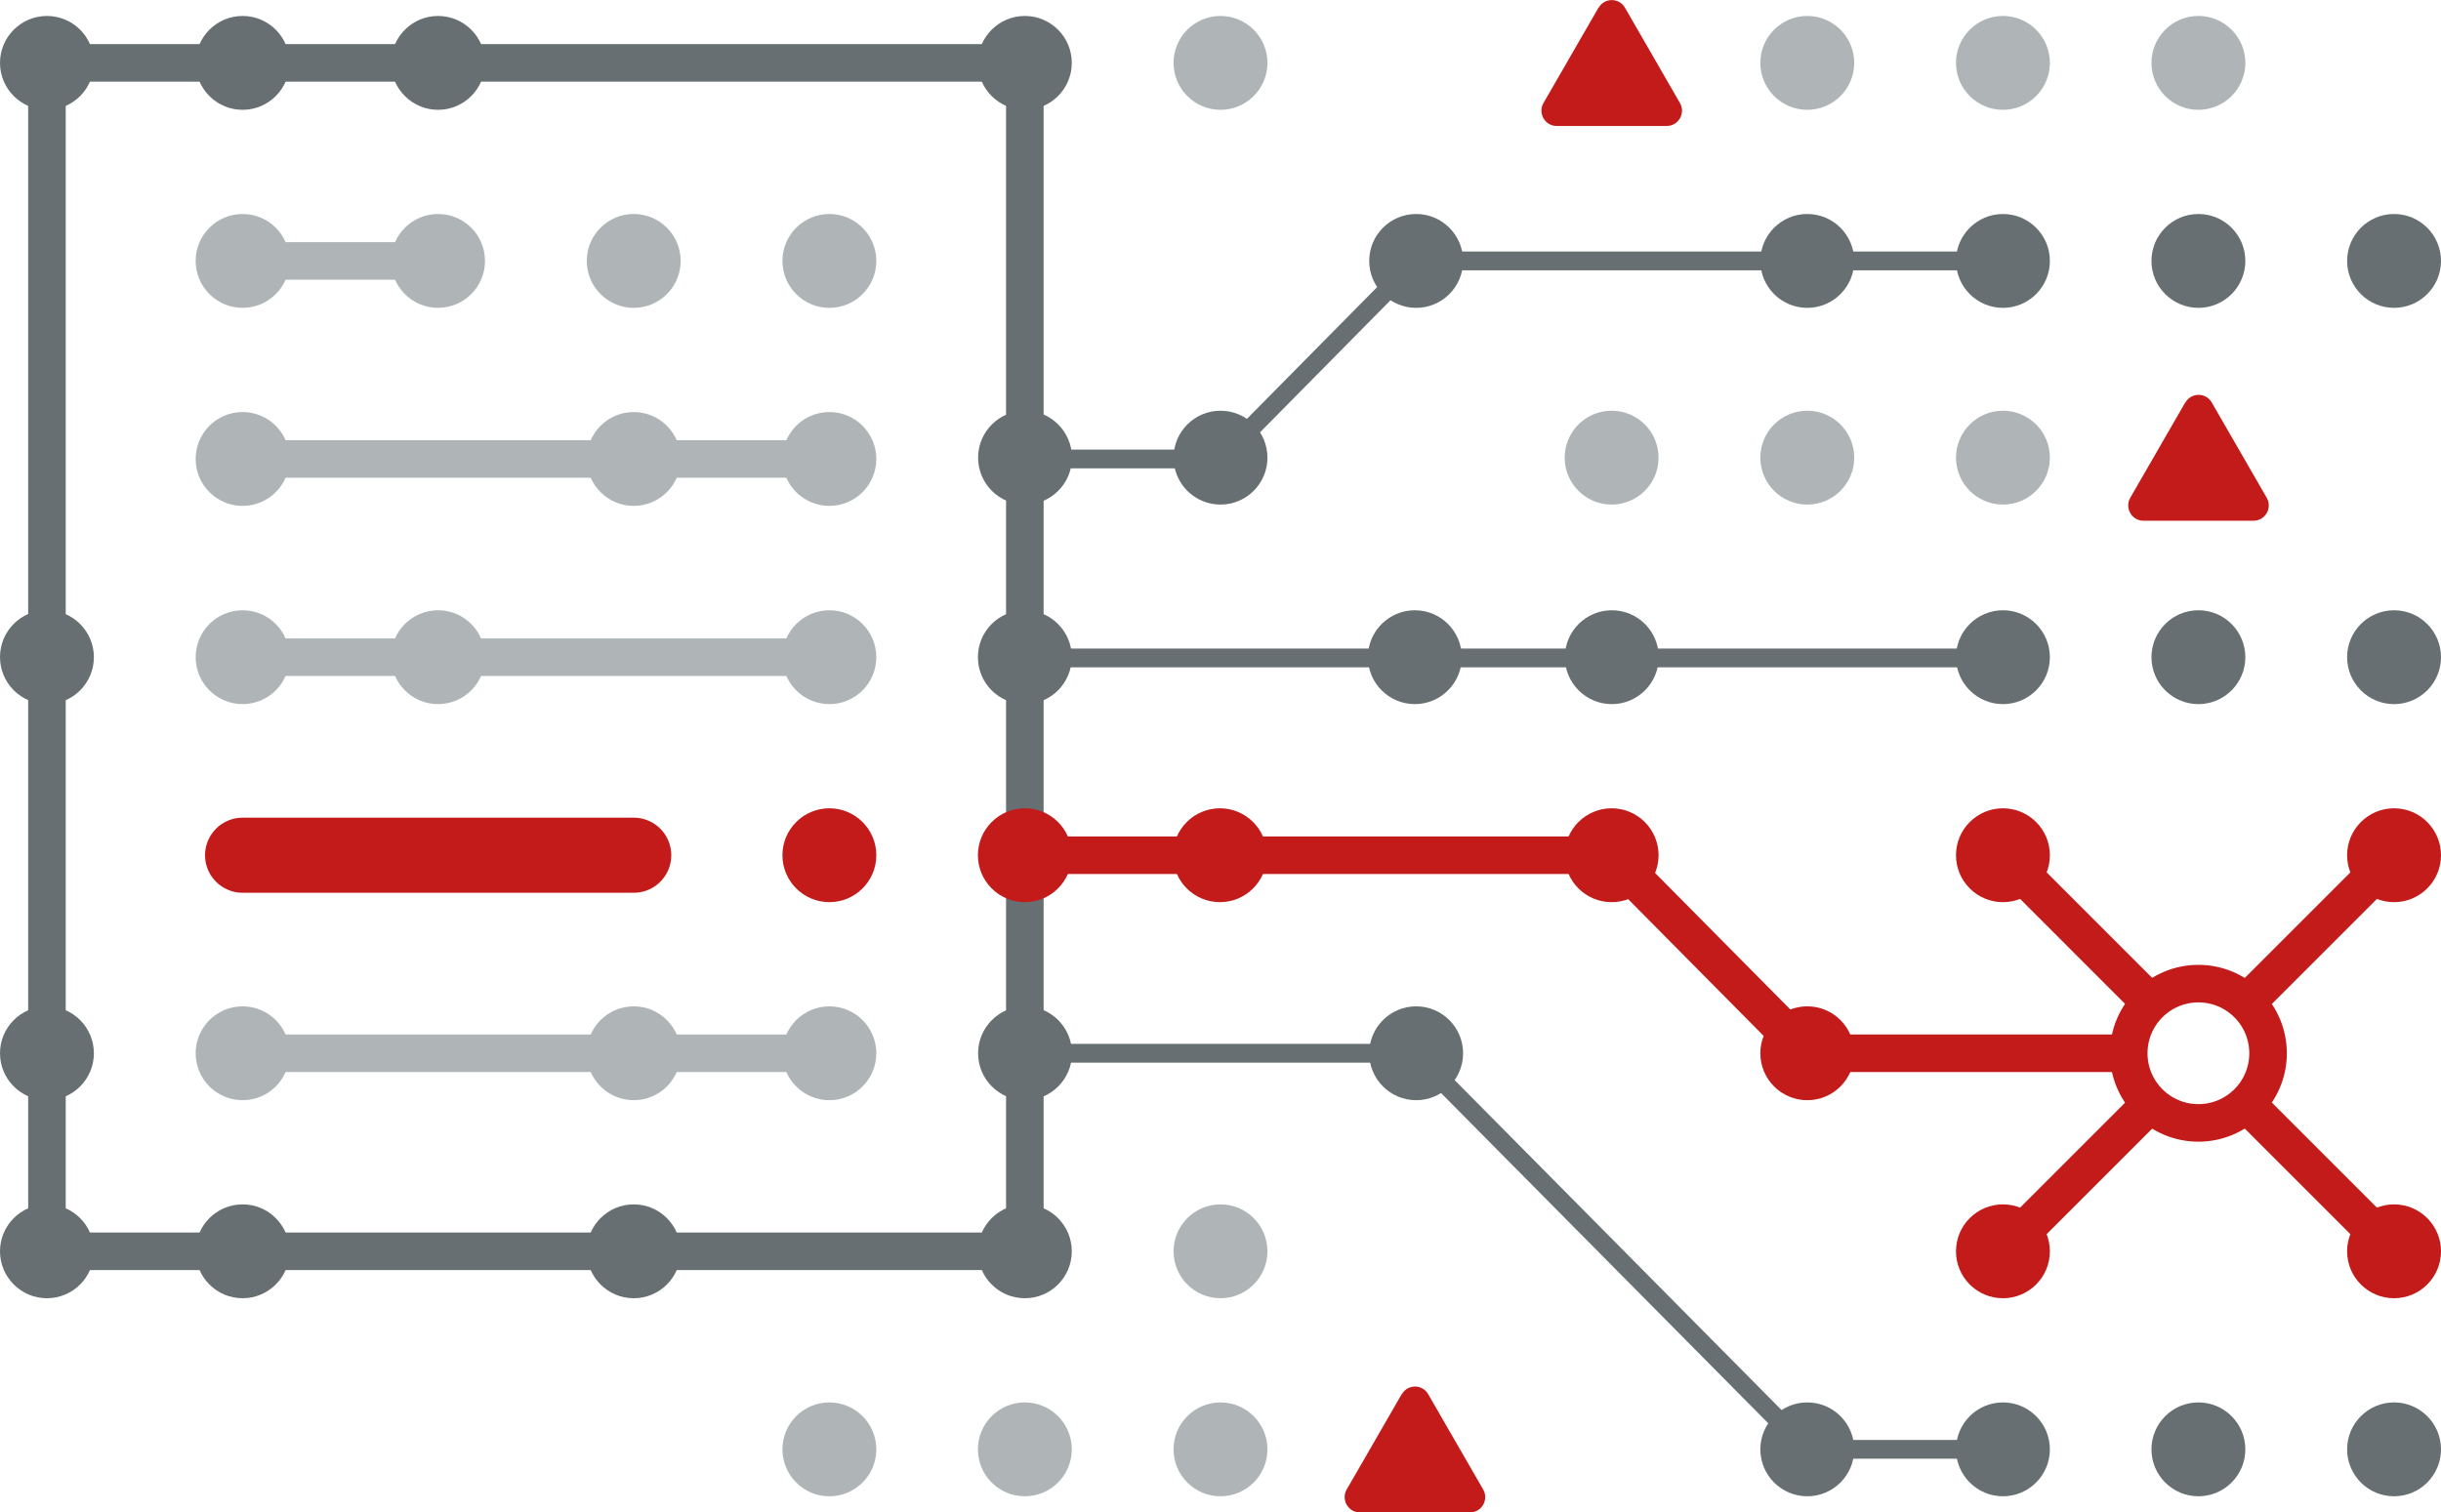 <?xml version="1.0" encoding="UTF-8"?>
<svg id="Layer_2" data-name="Layer 2" xmlns="http://www.w3.org/2000/svg" viewBox="0 0 130 80.56">
  <defs>
    <style>
      .cls-1, .cls-2, .cls-3, .cls-4, .cls-5, .cls-6 {
        fill: none;
      }

      .cls-1, .cls-3, .cls-6 {
        stroke: #676f72;
      }

      .cls-2 {
        stroke: #afb5b7;
      }

      .cls-2, .cls-4, .cls-6 {
        stroke-width: 2px;
      }

      .cls-7 {
        fill: #afb5b7;
      }

      .cls-7, .cls-3, .cls-8, .cls-9, .cls-6 {
        fill-rule: evenodd;
      }

      .cls-10, .cls-8 {
        fill: #c31a1a;
      }

      .cls-4, .cls-5 {
        stroke: #c31a1a;
      }

      .cls-9 {
        fill: #676f72;
      }

      .cls-5 {
        stroke-linecap: round;
        stroke-linejoin: round;
        stroke-width: 4px;
      }
    </style>
  </defs>
  <g id="Layer_1-2" data-name="Layer 1">
    <g>
      <line class="cls-2" x1="12.92" y1="35.01" x2="44.17" y2="35.01"/>
      <line class="cls-2" x1="12.92" y1="24.45" x2="44.17" y2="24.45"/>
      <line class="cls-2" x1="12.92" y1="56.11" x2="44.17" y2="56.11"/>
      <polyline class="cls-3" points="106.67 77.21 96.25 77.21 75.35 56.11 54.58 56.11"/>
      <path id="Fill-17-Copy-13" class="cls-9" d="M54.58.85c1.38,0,2.5,1.12,2.5,2.5,0,1.38-1.12,2.5-2.5,2.5-1.38,0-2.5-1.12-2.5-2.5,0-1.38,1.12-2.5,2.5-2.5"/>
      <path id="Fill-17-Copy-13-2" data-name="Fill-17-Copy-13" class="cls-9" d="M23.33.85c1.38,0,2.5,1.12,2.5,2.5,0,1.38-1.12,2.5-2.5,2.5-1.38,0-2.5-1.12-2.5-2.5,0-1.38,1.12-2.5,2.5-2.5"/>
      <path id="Fill-17-Copy-13-3" data-name="Fill-17-Copy-13" class="cls-9" d="M12.92.85c1.38,0,2.5,1.12,2.5,2.5,0,1.38-1.12,2.5-2.5,2.5-1.38,0-2.5-1.12-2.5-2.5,0-1.38,1.12-2.5,2.5-2.5"/>
      <path id="Fill-17-Copy-13-4" data-name="Fill-17-Copy-13" class="cls-9" d="M2.5.85c1.38,0,2.5,1.12,2.5,2.5,0,1.38-1.12,2.5-2.5,2.5C1.12,5.85,0,4.73,0,3.35,0,1.97,1.12.85,2.5.85"/>
      <path id="Fill-17-Copy-13-5" data-name="Fill-17-Copy-13" class="cls-7" d="M44.17,11.4c1.38,0,2.5,1.12,2.5,2.5,0,1.38-1.12,2.5-2.5,2.5-1.38,0-2.5-1.12-2.5-2.5,0-1.38,1.12-2.5,2.5-2.5"/>
      <path id="Fill-17-Copy-13-6" data-name="Fill-17-Copy-13" class="cls-7" d="M33.75,11.4c1.38,0,2.5,1.12,2.5,2.5,0,1.38-1.12,2.5-2.5,2.5-1.38,0-2.5-1.12-2.5-2.5,0-1.38,1.12-2.5,2.5-2.5"/>
      <path id="Fill-17-Copy-13-7" data-name="Fill-17-Copy-13" class="cls-7" d="M23.33,11.4c1.38,0,2.5,1.12,2.5,2.5,0,1.38-1.12,2.5-2.5,2.5-1.38,0-2.5-1.12-2.5-2.5,0-1.38,1.12-2.5,2.5-2.5"/>
      <path id="Fill-17-Copy-13-8" data-name="Fill-17-Copy-13" class="cls-7" d="M12.92,11.4c1.38,0,2.5,1.12,2.5,2.5,0,1.38-1.12,2.5-2.5,2.5-1.38,0-2.5-1.12-2.5-2.5,0-1.38,1.12-2.5,2.5-2.5"/>
      <path id="Fill-17-Copy-13-9" data-name="Fill-17-Copy-13" class="cls-7" d="M44.17,21.95c1.38,0,2.5,1.12,2.5,2.5,0,1.38-1.12,2.5-2.5,2.5-1.38,0-2.5-1.12-2.5-2.5,0-1.38,1.12-2.5,2.5-2.5"/>
      <path id="Fill-17-Copy-13-10" data-name="Fill-17-Copy-13" class="cls-7" d="M33.75,21.95c1.38,0,2.5,1.12,2.5,2.5,0,1.38-1.12,2.5-2.5,2.5-1.38,0-2.5-1.12-2.5-2.5,0-1.38,1.12-2.5,2.5-2.5"/>
      <path id="Fill-17-Copy-13-11" data-name="Fill-17-Copy-13" class="cls-7" d="M12.92,21.95c1.38,0,2.5,1.12,2.5,2.5,0,1.38-1.12,2.5-2.5,2.5-1.38,0-2.5-1.12-2.5-2.5,0-1.38,1.12-2.5,2.5-2.5"/>
      <path id="Fill-17-Copy-13-12" data-name="Fill-17-Copy-13" class="cls-7" d="M44.17,32.51c1.38,0,2.5,1.12,2.5,2.5,0,1.38-1.12,2.5-2.5,2.5-1.38,0-2.5-1.12-2.5-2.5,0-1.38,1.12-2.5,2.5-2.5"/>
      <path id="Fill-17-Copy-13-13" data-name="Fill-17-Copy-13" class="cls-7" d="M23.33,32.51c1.38,0,2.5,1.12,2.5,2.5,0,1.38-1.12,2.5-2.5,2.5-1.38,0-2.5-1.12-2.5-2.5,0-1.38,1.12-2.5,2.5-2.5"/>
      <path id="Fill-17-Copy-13-14" data-name="Fill-17-Copy-13" class="cls-7" d="M12.92,32.51c1.38,0,2.5,1.12,2.5,2.5,0,1.38-1.12,2.5-2.5,2.5-1.38,0-2.5-1.12-2.5-2.5,0-1.38,1.12-2.5,2.5-2.5"/>
      <path id="Fill-17-Copy-13-15" data-name="Fill-17-Copy-13" class="cls-9" d="M2.5,32.51c1.38,0,2.5,1.12,2.5,2.5,0,1.38-1.12,2.5-2.5,2.5C1.12,37.5,0,36.39,0,35c0-1.38,1.12-2.5,2.5-2.5"/>
      <path id="Fill-17-Copy-13-16" data-name="Fill-17-Copy-13" class="cls-8" d="M44.17,43.06c1.38,0,2.5,1.12,2.5,2.5,0,1.38-1.12,2.5-2.5,2.5-1.38,0-2.5-1.12-2.5-2.5,0-1.38,1.12-2.5,2.5-2.5"/>
      <path id="Fill-17-Copy-13-17" data-name="Fill-17-Copy-13" class="cls-7" d="M44.17,53.61c1.38,0,2.5,1.12,2.5,2.5,0,1.38-1.12,2.5-2.5,2.5-1.38,0-2.5-1.12-2.5-2.5,0-1.38,1.12-2.5,2.5-2.5"/>
      <path id="Fill-17-Copy-13-18" data-name="Fill-17-Copy-13" class="cls-7" d="M33.75,53.61c1.38,0,2.5,1.12,2.5,2.5,0,1.38-1.12,2.5-2.5,2.5-1.38,0-2.5-1.12-2.5-2.5,0-1.38,1.12-2.5,2.5-2.5"/>
      <path id="Fill-17-Copy-13-19" data-name="Fill-17-Copy-13" class="cls-7" d="M12.92,53.61c1.38,0,2.5,1.12,2.5,2.5,0,1.38-1.12,2.5-2.5,2.5-1.38,0-2.5-1.12-2.5-2.5,0-1.38,1.12-2.5,2.5-2.5"/>
      <path id="Fill-17-Copy-13-20" data-name="Fill-17-Copy-13" class="cls-9" d="M2.5,53.61c1.38,0,2.5,1.12,2.5,2.5,0,1.38-1.12,2.5-2.5,2.5C1.12,58.61,0,57.49,0,56.11c0-1.38,1.12-2.5,2.5-2.5"/>
      <path id="Fill-17-Copy-13-21" data-name="Fill-17-Copy-13" class="cls-9" d="M54.58,64.16c1.38,0,2.5,1.12,2.5,2.5,0,1.38-1.12,2.5-2.5,2.5-1.38,0-2.5-1.12-2.5-2.5,0-1.38,1.12-2.5,2.5-2.5"/>
      <path id="Fill-17-Copy-13-22" data-name="Fill-17-Copy-13" class="cls-7" d="M106.67,26.88c-1.38,0-2.5-1.12-2.5-2.5,0-1.38,1.12-2.5,2.5-2.5,1.38,0,2.5,1.12,2.5,2.5,0,1.38-1.12,2.5-2.5,2.5"/>
      <path id="Fill-17-Copy-13-23" data-name="Fill-17-Copy-13" class="cls-7" d="M96.25,26.88c-1.38,0-2.5-1.12-2.5-2.5,0-1.38,1.12-2.5,2.5-2.5,1.38,0,2.5,1.12,2.5,2.5,0,1.38-1.12,2.5-2.5,2.5"/>
      <path id="Fill-17-Copy-13-24" data-name="Fill-17-Copy-13" class="cls-7" d="M85.83,26.88c-1.38,0-2.5-1.12-2.5-2.5,0-1.38,1.12-2.5,2.5-2.5,1.38,0,2.5,1.12,2.5,2.5,0,1.38-1.12,2.5-2.5,2.5"/>
      <path id="Fill-17-Copy-13-25" data-name="Fill-17-Copy-13" class="cls-7" d="M117.08,5.85c-1.38,0-2.5-1.12-2.5-2.5,0-1.38,1.12-2.5,2.5-2.5,1.38,0,2.5,1.12,2.5,2.5,0,1.38-1.12,2.5-2.5,2.5"/>
      <path id="Fill-17-Copy-13-26" data-name="Fill-17-Copy-13" class="cls-7" d="M65,.85c1.38,0,2.5,1.12,2.5,2.5,0,1.38-1.12,2.5-2.5,2.5-1.38,0-2.5-1.12-2.5-2.5,0-1.38,1.12-2.5,2.5-2.5"/>
      <path id="Fill-17-Copy-13-27" data-name="Fill-17-Copy-13" class="cls-7" d="M106.67,5.85c-1.38,0-2.5-1.12-2.5-2.5,0-1.38,1.12-2.5,2.5-2.5,1.38,0,2.5,1.12,2.5,2.5,0,1.38-1.12,2.5-2.5,2.5"/>
      <path id="Fill-17-Copy-13-28" data-name="Fill-17-Copy-13" class="cls-7" d="M96.25,5.85c-1.38,0-2.5-1.12-2.5-2.5,0-1.38,1.12-2.5,2.5-2.5,1.38,0,2.5,1.12,2.5,2.5,0,1.38-1.12,2.5-2.5,2.5"/>
      <path id="Fill-17-Copy-13-29" data-name="Fill-17-Copy-13" class="cls-9" d="M75.42,11.4c1.38,0,2.5,1.12,2.5,2.5,0,1.38-1.12,2.5-2.5,2.5-1.38,0-2.5-1.12-2.5-2.5,0-1.38,1.12-2.5,2.5-2.5"/>
      <path id="Fill-17-Copy-13-30" data-name="Fill-17-Copy-13" class="cls-9" d="M106.67,11.4c1.38,0,2.5,1.12,2.5,2.5,0,1.38-1.12,2.5-2.5,2.5-1.38,0-2.5-1.12-2.5-2.5,0-1.38,1.12-2.5,2.5-2.5"/>
      <path id="Fill-17-Copy-13-31" data-name="Fill-17-Copy-13" class="cls-9" d="M96.25,11.4c1.38,0,2.5,1.12,2.5,2.5,0,1.38-1.12,2.5-2.5,2.5-1.38,0-2.5-1.12-2.5-2.5,0-1.38,1.12-2.5,2.5-2.5"/>
      <path id="Fill-17-Copy-13-32" data-name="Fill-17-Copy-13" class="cls-9" d="M117.08,11.4c1.38,0,2.5,1.12,2.5,2.5,0,1.38-1.12,2.5-2.5,2.5-1.38,0-2.5-1.12-2.5-2.5,0-1.38,1.12-2.5,2.5-2.5"/>
      <path id="Fill-17-Copy-13-33" data-name="Fill-17-Copy-13" class="cls-9" d="M127.5,11.4c1.38,0,2.5,1.12,2.5,2.5,0,1.38-1.12,2.5-2.5,2.5-1.38,0-2.5-1.12-2.5-2.5,0-1.38,1.12-2.5,2.5-2.5"/>
      <path id="Fill-17-Copy-13-34" data-name="Fill-17-Copy-13" class="cls-9" d="M106.67,32.51c1.38,0,2.5,1.12,2.5,2.5,0,1.38-1.12,2.5-2.5,2.5-1.38,0-2.5-1.12-2.5-2.5,0-1.38,1.12-2.5,2.5-2.5"/>
      <path id="Fill-17-Copy-13-35" data-name="Fill-17-Copy-13" class="cls-9" d="M117.08,32.51c1.38,0,2.5,1.12,2.5,2.5,0,1.38-1.12,2.5-2.5,2.5-1.38,0-2.5-1.12-2.5-2.5,0-1.38,1.12-2.5,2.5-2.5"/>
      <path id="Fill-17-Copy-13-36" data-name="Fill-17-Copy-13" class="cls-9" d="M127.5,32.51c1.38,0,2.5,1.12,2.5,2.5,0,1.38-1.12,2.5-2.5,2.5-1.38,0-2.5-1.12-2.5-2.5,0-1.38,1.12-2.5,2.5-2.5"/>
      <path id="Fill-17-Copy-13-37" data-name="Fill-17-Copy-13" class="cls-9" d="M117.08,74.71c1.38,0,2.5,1.12,2.5,2.5,0,1.38-1.12,2.5-2.5,2.5-1.38,0-2.5-1.12-2.5-2.5,0-1.38,1.12-2.5,2.5-2.5"/>
      <path id="Fill-17-Copy-13-38" data-name="Fill-17-Copy-13" class="cls-9" d="M127.5,74.71c1.38,0,2.5,1.12,2.5,2.5,0,1.38-1.12,2.5-2.5,2.5-1.38,0-2.5-1.12-2.5-2.5,0-1.38,1.12-2.5,2.5-2.5"/>
      <path id="Fill-17-Copy-13-39" data-name="Fill-17-Copy-13" class="cls-9" d="M65,21.88c1.38,0,2.5,1.12,2.5,2.5,0,1.38-1.12,2.5-2.5,2.5-1.38,0-2.5-1.12-2.5-2.5,0-1.38,1.12-2.5,2.5-2.5"/>
      <path id="Fill-17-Copy-13-40" data-name="Fill-17-Copy-13" class="cls-9" d="M33.75,64.16c1.38,0,2.5,1.12,2.5,2.5,0,1.38-1.12,2.5-2.5,2.5-1.38,0-2.5-1.12-2.5-2.5,0-1.38,1.12-2.5,2.5-2.5"/>
      <path id="Fill-17-Copy-13-41" data-name="Fill-17-Copy-13" class="cls-9" d="M12.92,64.16c1.38,0,2.5,1.12,2.5,2.5,0,1.38-1.12,2.5-2.5,2.5-1.38,0-2.5-1.12-2.5-2.5,0-1.38,1.12-2.5,2.5-2.5"/>
      <path id="Fill-17-Copy-13-42" data-name="Fill-17-Copy-13" class="cls-9" d="M2.5,64.16c1.38,0,2.5,1.12,2.5,2.5,0,1.38-1.12,2.5-2.5,2.5C1.12,69.16,0,68.04,0,66.66c0-1.38,1.12-2.5,2.5-2.5"/>
      <polygon class="cls-6" points="54.58 66.66 12.92 66.66 2.5 66.66 2.5 3.35 54.58 3.35 54.58 66.66"/>
      <line class="cls-5" x1="12.92" y1="45.56" x2="33.75" y2="45.56"/>
      <line class="cls-2" x1="12.92" y1="13.9" x2="23.33" y2="13.9"/>
      <path id="Fill-17-Copy-13-43" data-name="Fill-17-Copy-13" class="cls-8" d="M54.58,43.06c1.38,0,2.5,1.12,2.5,2.5,0,1.38-1.12,2.5-2.5,2.5-1.38,0-2.5-1.12-2.5-2.5,0-1.38,1.12-2.5,2.5-2.5"/>
      <path id="Fill-17-Copy-13-44" data-name="Fill-17-Copy-13" class="cls-8" d="M85.83,43.06c1.38,0,2.5,1.12,2.5,2.5,0,1.38-1.12,2.5-2.5,2.5-1.38,0-2.5-1.12-2.5-2.5,0-1.38,1.12-2.5,2.5-2.5"/>
      <path id="Fill-17-Copy-13-45" data-name="Fill-17-Copy-13" class="cls-8" d="M96.25,53.61c1.38,0,2.5,1.12,2.5,2.5,0,1.38-1.12,2.5-2.5,2.5-1.38,0-2.5-1.12-2.5-2.5,0-1.38,1.12-2.5,2.5-2.5"/>
      <path id="Fill-17-Copy-13-46" data-name="Fill-17-Copy-13" class="cls-8" d="M64.97,43.06c1.38,0,2.5,1.12,2.5,2.5,0,1.38-1.12,2.5-2.5,2.5-1.38,0-2.5-1.12-2.5-2.5,0-1.38,1.12-2.5,2.5-2.5"/>
      <path id="Fill-17-Copy-13-47" data-name="Fill-17-Copy-13" class="cls-9" d="M85.84,32.51c1.38,0,2.5,1.12,2.5,2.5,0,1.38-1.12,2.5-2.5,2.5-1.38,0-2.5-1.12-2.5-2.5,0-1.38,1.12-2.5,2.5-2.5"/>
      <path id="Fill-17-Copy-13-48" data-name="Fill-17-Copy-13" class="cls-9" d="M75.35,32.51c1.38,0,2.5,1.12,2.5,2.5,0,1.38-1.12,2.5-2.5,2.5-1.38,0-2.5-1.12-2.5-2.5,0-1.38,1.12-2.5,2.5-2.5"/>
      <path id="Fill-17-Copy-13-49" data-name="Fill-17-Copy-13" class="cls-7" d="M54.58,79.71c-1.38,0-2.5-1.12-2.5-2.5,0-1.38,1.12-2.5,2.5-2.5,1.38,0,2.5,1.12,2.5,2.5,0,1.38-1.12,2.5-2.5,2.5"/>
      <path id="Fill-17-Copy-13-50" data-name="Fill-17-Copy-13" class="cls-7" d="M65,74.71c1.38,0,2.5,1.12,2.5,2.5,0,1.38-1.12,2.5-2.5,2.5-1.38,0-2.5-1.12-2.5-2.5,0-1.38,1.12-2.5,2.5-2.5"/>
      <path id="Fill-17-Copy-13-51" data-name="Fill-17-Copy-13" class="cls-7" d="M44.17,74.71c1.38,0,2.5,1.12,2.5,2.5,0,1.38-1.12,2.5-2.5,2.5-1.38,0-2.5-1.12-2.5-2.5,0-1.38,1.12-2.5,2.5-2.5"/>
      <path id="Fill-17-Copy-13-52" data-name="Fill-17-Copy-13" class="cls-7" d="M65,64.16c1.38,0,2.5,1.12,2.5,2.5,0,1.38-1.12,2.5-2.5,2.5-1.38,0-2.5-1.12-2.5-2.5,0-1.38,1.12-2.5,2.5-2.5"/>
      <path id="Fill-17-Copy-13-53" data-name="Fill-17-Copy-13" class="cls-8" d="M106.67,64.16c1.38,0,2.5,1.12,2.5,2.5,0,1.38-1.12,2.5-2.5,2.5-1.38,0-2.5-1.12-2.5-2.5,0-1.38,1.12-2.5,2.5-2.5"/>
      <path id="Fill-17-Copy-13-54" data-name="Fill-17-Copy-13" class="cls-8" d="M106.67,43.06c1.38,0,2.5,1.12,2.5,2.5,0,1.38-1.12,2.5-2.5,2.5-1.38,0-2.5-1.12-2.5-2.5,0-1.38,1.12-2.5,2.5-2.5"/>
      <path id="Fill-17-Copy-13-55" data-name="Fill-17-Copy-13" class="cls-8" d="M127.5,43.06c1.38,0,2.5,1.12,2.5,2.5,0,1.38-1.12,2.5-2.5,2.5-1.38,0-2.5-1.12-2.5-2.5,0-1.38,1.12-2.5,2.5-2.5"/>
      <path id="Fill-17-Copy-13-56" data-name="Fill-17-Copy-13" class="cls-8" d="M127.5,64.16c1.38,0,2.5,1.12,2.5,2.5,0,1.38-1.12,2.5-2.5,2.5-1.38,0-2.5-1.12-2.5-2.5,0-1.38,1.12-2.5,2.5-2.5"/>
      <path id="Fill-17-Copy-13-57" data-name="Fill-17-Copy-13" class="cls-9" d="M54.58,32.51c1.38,0,2.5,1.12,2.5,2.5,0,1.38-1.12,2.5-2.5,2.5-1.38,0-2.5-1.12-2.5-2.5,0-1.38,1.12-2.5,2.5-2.5"/>
      <line class="cls-4" x1="114.85" y1="53.74" x2="106.67" y2="45.56"/>
      <line class="cls-4" x1="106.67" y1="66.66" x2="114.49" y2="58.84"/>
      <line class="cls-1" x1="106.67" y1="35.05" x2="54.58" y2="35.05"/>
      <polyline class="cls-4" points="113.01 56.11 96.25 56.11 85.8 45.56"/>
      <line class="cls-1" x1="96.25" y1="13.9" x2="106.67" y2="13.9"/>
      <polyline class="cls-1" points="54.58 24.45 65 24.45 75.42 13.9 96.25 13.9"/>
      <path id="Fill-17-Copy-13-58" data-name="Fill-17-Copy-13" class="cls-9" d="M54.59,21.88c1.38,0,2.5,1.12,2.5,2.5,0,1.38-1.12,2.5-2.5,2.5-1.38,0-2.5-1.12-2.5-2.5,0-1.38,1.12-2.5,2.5-2.5"/>
      <path id="Fill-17-Copy-13-59" data-name="Fill-17-Copy-13" class="cls-9" d="M106.67,74.71c1.38,0,2.5,1.12,2.5,2.5,0,1.38-1.12,2.5-2.5,2.5-1.38,0-2.5-1.12-2.5-2.5,0-1.38,1.12-2.5,2.5-2.5"/>
      <path id="Fill-17-Copy-13-60" data-name="Fill-17-Copy-13" class="cls-9" d="M54.59,53.61c1.38,0,2.5,1.12,2.5,2.5,0,1.38-1.12,2.5-2.5,2.5-1.38,0-2.5-1.12-2.5-2.5,0-1.38,1.12-2.5,2.5-2.5"/>
      <path id="Fill-17-Copy-13-61" data-name="Fill-17-Copy-13" class="cls-9" d="M75.42,53.61c1.38,0,2.5,1.12,2.5,2.5,0,1.38-1.12,2.5-2.5,2.5-1.38,0-2.5-1.12-2.5-2.5,0-1.38,1.12-2.5,2.5-2.5"/>
      <path id="Fill-17-Copy-13-62" data-name="Fill-17-Copy-13" class="cls-9" d="M96.25,74.71c1.38,0,2.5,1.12,2.5,2.5,0,1.38-1.12,2.5-2.5,2.5-1.38,0-2.5-1.12-2.5-2.5,0-1.38,1.12-2.5,2.5-2.5"/>
      <circle class="cls-4" cx="117.08" cy="56.11" r="3.71"/>
      <line class="cls-4" x1="85.8" y1="45.56" x2="54.59" y2="45.56"/>
      <path class="cls-10" d="M116.38,21.44l-2.93,5.08c-.31.54.08,1.22.7,1.22h5.87c.62,0,1.01-.68.7-1.22l-2.93-5.08c-.31-.54-1.09-.54-1.4,0Z"/>
      <path class="cls-10" d="M74.65,74.27l-2.93,5.08c-.31.54.08,1.22.7,1.22h5.87c.62,0,1.01-.68.7-1.22l-2.93-5.08c-.31-.54-1.09-.54-1.4,0Z"/>
      <path class="cls-10" d="M85.13.41l-2.93,5.08c-.31.54.08,1.22.7,1.22h5.87c.62,0,1.01-.68.7-1.22l-2.93-5.08c-.31-.54-1.09-.54-1.4,0Z"/>
      <line class="cls-4" x1="127.5" y1="66.66" x2="119.5" y2="58.66"/>
      <line class="cls-4" x1="119.57" y1="53.49" x2="127.5" y2="45.56"/>
    </g>
  </g>
</svg>
